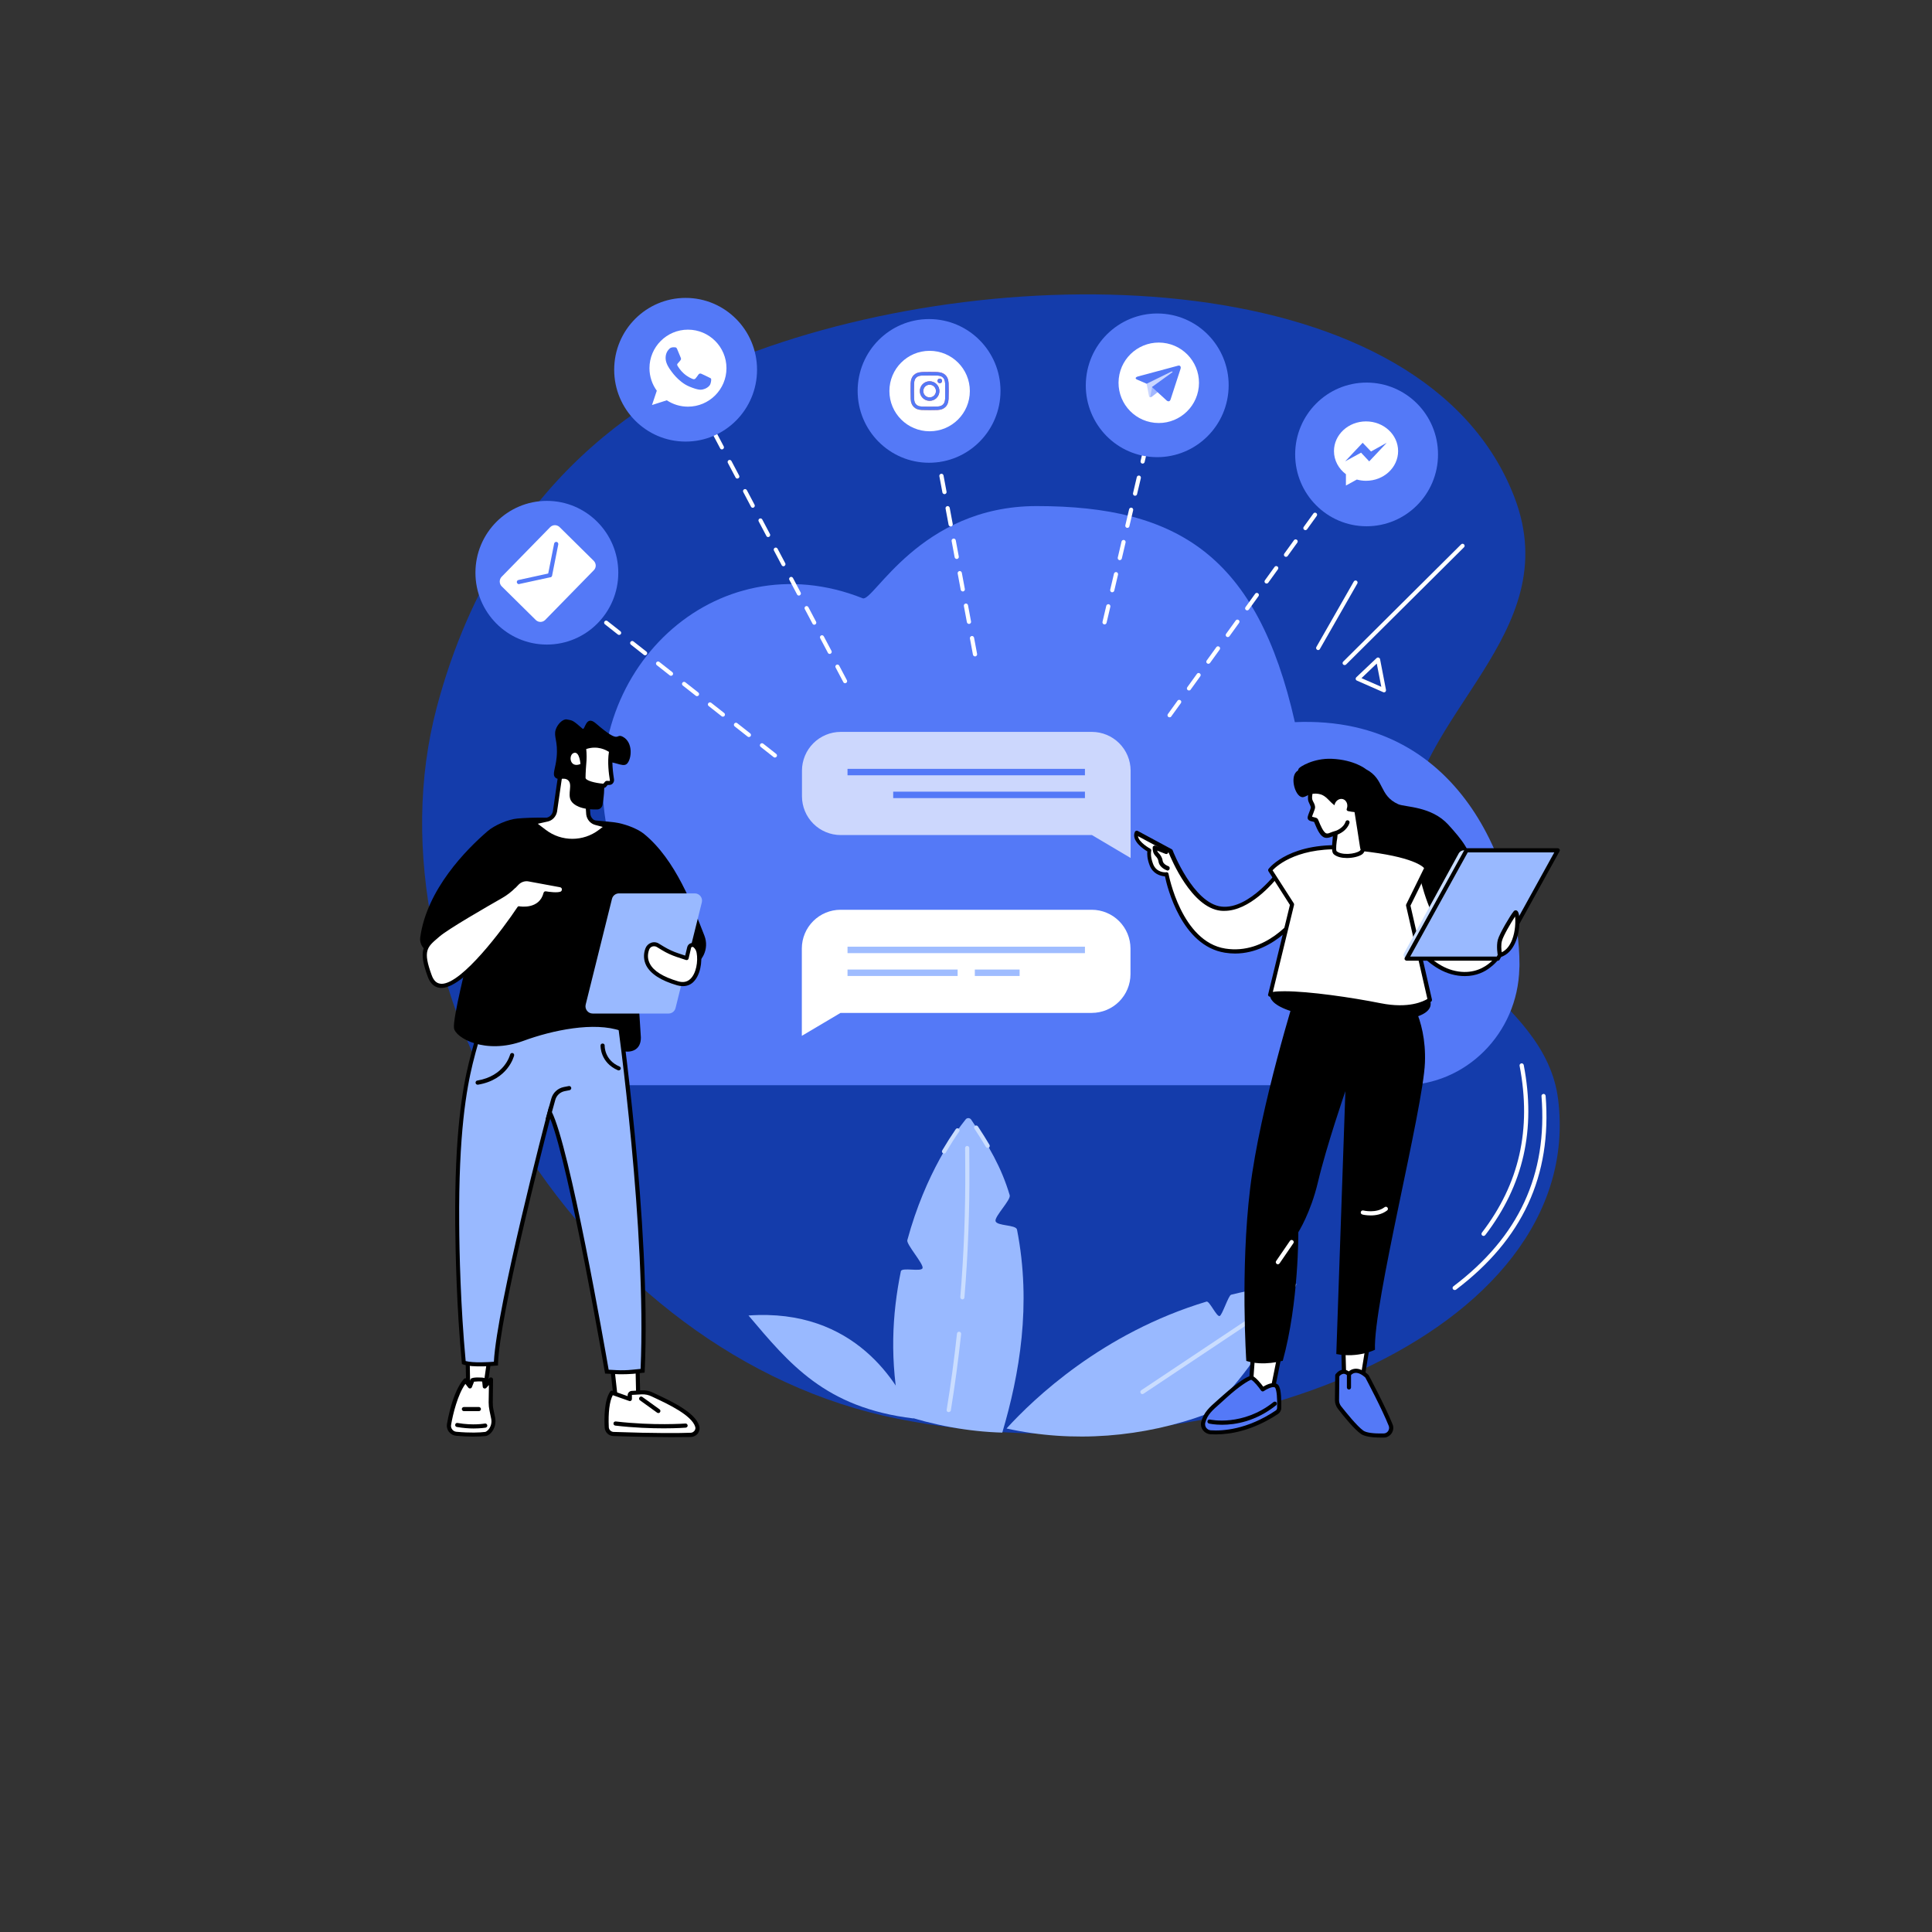 <svg width="676" height="676" viewBox="0 0 676 676" fill="none" xmlns="http://www.w3.org/2000/svg">
<rect x="0" y="0" width="676" height="676" fill="#333333" stroke="none"/>
<path d="M260.306 124.453C238.203 132.929 175.939 160.281 152.824 247.49C126.435 346.93 205.169 474.878 314.24 496.451C427.404 518.843 555.208 466.258 545.191 384.731C540.617 347.556 489.669 336.287 492.028 292.515C494.34 249.801 548.129 222.016 529.974 174.198C498.866 92.478 353.005 88.867 260.306 124.453Z" fill="#143CAB"/>
<path d="M531.659 337.382C531.659 307.911 513.553 250.029 453.07 252.677C439.924 194.506 412.186 177.074 362.731 177.074C321.799 177.074 305.571 210.831 301.863 209.338C249.952 188.727 201.797 235.438 212.343 289.66C185.376 292.502 164.284 316.29 164.284 345.231C164.284 345.376 164.284 345.472 164.284 345.617C164.429 364.542 179.26 379.71 197.367 379.71H490.92C512.83 379.71 531.081 361.652 531.611 338.827C531.659 338.345 531.659 337.864 531.659 337.382Z" fill="#5479F7"/>
<path d="M470.504 232.706C470.311 232.706 470.119 232.658 469.974 232.514C469.685 232.225 469.685 231.792 469.974 231.503L511.243 190.475C511.532 190.186 511.965 190.186 512.254 190.475C512.543 190.763 512.543 191.197 512.254 191.486L470.986 232.514C470.889 232.61 470.697 232.706 470.504 232.706Z" fill="white"/>
<path d="M461.209 227.457C461.065 227.457 460.968 227.408 460.872 227.36C460.535 227.168 460.39 226.734 460.583 226.397L473.681 203.475C473.874 203.138 474.307 202.994 474.644 203.186C474.981 203.379 475.126 203.812 474.933 204.149L461.835 227.071C461.739 227.312 461.45 227.457 461.209 227.457Z" fill="white"/>
<path d="M484.276 242.24C484.179 242.24 484.083 242.24 483.987 242.192L474.789 238.147C474.548 238.051 474.404 237.858 474.356 237.617C474.308 237.376 474.404 237.136 474.548 236.991L481.675 230.25C481.868 230.057 482.157 230.009 482.398 230.105C482.638 230.201 482.831 230.394 482.879 230.635L484.95 241.373C484.998 241.614 484.902 241.903 484.709 242.096C484.613 242.192 484.42 242.24 484.276 242.24ZM476.378 237.28L483.312 240.314L481.723 232.176L476.378 237.28Z" fill="white"/>
<path d="M171.89 470.593L169.627 486.532H163.848L163.559 470.882L171.89 470.593Z" fill="white"/>
<path d="M163.849 487.254C163.464 487.254 163.127 486.917 163.127 486.531L162.838 470.881C162.838 470.496 163.127 470.159 163.512 470.159L171.843 469.87C172.036 469.87 172.277 469.966 172.421 470.11C172.565 470.255 172.614 470.496 172.614 470.688L170.35 486.628C170.302 486.965 170.013 487.254 169.628 487.254H163.849ZM164.283 471.603L164.524 485.857H169.002L171.073 471.411L164.283 471.603Z" fill="black"/>
<path d="M169.821 501.749C167.558 501.99 164.139 502.086 159.612 501.701C157.975 501.557 156.867 500.064 157.108 498.475C157.83 494.141 159.757 486.532 162.887 483.017L164.428 485.184L165.343 482.921C165.487 482.68 169.339 482.535 169.436 482.969L169.677 485.184L171.843 482.728L171.747 490.77C171.747 491.637 171.795 492.552 171.988 493.418L172.566 496.211C172.903 497.897 172.47 499.63 171.314 500.883C170.832 501.364 170.303 501.701 169.821 501.749Z" fill="white"/>
<path d="M165.44 502.662C163.803 502.662 161.876 502.566 159.565 502.373C158.602 502.277 157.735 501.796 157.109 501.025C156.483 500.255 156.242 499.243 156.387 498.28C156.579 497.124 158.313 487.012 162.31 482.485C162.454 482.341 162.647 482.245 162.888 482.245C163.129 482.245 163.321 482.389 163.417 482.534L164.188 483.641L164.621 482.63C164.621 482.582 164.669 482.582 164.669 482.534C165.199 481.667 169.052 482.052 169.052 482.052C169.292 482.1 169.967 482.196 170.063 482.822V482.871L170.111 483.448L171.219 482.196C171.411 481.956 171.748 481.907 172.037 482.004C172.326 482.1 172.519 482.389 172.519 482.678L172.422 490.72C172.422 491.538 172.471 492.405 172.663 493.224L173.241 496.017C173.626 497.991 173.097 499.966 171.796 501.362C171.17 502.036 170.544 502.373 169.918 502.47C168.811 502.566 167.366 502.662 165.44 502.662ZM162.84 484.219C160.143 487.927 158.457 494.861 157.831 498.569C157.735 499.147 157.88 499.725 158.265 500.206C158.602 500.64 159.132 500.929 159.71 500.977C164.525 501.41 167.848 501.266 169.774 501.025C170.015 500.977 170.4 500.736 170.785 500.351C171.748 499.291 172.182 497.799 171.845 496.306L171.267 493.513C171.074 492.598 170.978 491.635 170.978 490.72L171.074 484.604L170.159 485.615C169.967 485.808 169.678 485.904 169.389 485.808C169.1 485.712 168.907 485.471 168.907 485.182L168.715 483.4C168.04 483.304 166.499 483.352 165.873 483.448L165.103 485.375C165.007 485.615 164.766 485.808 164.525 485.808C164.284 485.856 163.995 485.712 163.851 485.519L162.84 484.219Z" fill="black"/>
<path d="M165.682 499.822C164.092 499.822 162.07 499.678 159.855 499.293C159.47 499.244 159.181 498.859 159.277 498.474C159.325 498.089 159.71 497.8 160.096 497.896C165.682 498.859 169.582 498.089 169.63 498.089C170.016 497.992 170.401 498.281 170.497 498.667C170.593 499.052 170.304 499.437 169.919 499.533C169.823 499.533 168.234 499.822 165.682 499.822Z" fill="black"/>
<path d="M167.558 493.755H162.309C161.924 493.755 161.587 493.418 161.587 493.032C161.587 492.647 161.924 492.31 162.309 492.31H167.558C167.944 492.31 168.281 492.647 168.281 493.032C168.281 493.418 167.944 493.755 167.558 493.755Z" fill="black"/>
<path d="M213.548 472.035L215.57 490.574L223.371 492.212L222.938 470.446L213.548 472.035Z" fill="white"/>
<path d="M223.37 492.935C223.322 492.935 223.274 492.935 223.226 492.935L215.425 491.297C215.136 491.249 214.895 490.96 214.847 490.671L212.824 472.132C212.776 471.746 213.065 471.409 213.402 471.361L222.792 469.772C222.985 469.724 223.226 469.772 223.37 469.916C223.515 470.061 223.611 470.253 223.611 470.446L224.093 492.212C224.093 492.453 223.996 492.646 223.852 492.79C223.707 492.886 223.563 492.935 223.37 492.935ZM216.243 489.997L222.648 491.345L222.215 471.313L214.317 472.613L216.243 489.997Z" fill="black"/>
<path d="M212.292 499.436C212.099 496.161 212.099 490.19 214.074 487.301L220.334 489.516V488.216C220.334 487.782 220.623 487.445 221.008 487.397L224.475 487.205C225.775 487.108 227.076 487.397 228.279 487.975C231.795 489.709 242.437 494.091 243.93 499.051C244.363 500.495 243.207 501.988 241.715 502.036C238.199 502.133 229.772 502.229 214.652 501.747C213.351 501.699 212.34 500.688 212.292 499.436Z" fill="white"/>
<path d="M234.686 502.854C230.015 502.854 223.466 502.758 214.605 502.469C212.968 502.42 211.668 501.12 211.571 499.483C211.379 496.112 211.427 489.948 213.497 486.915C213.69 486.626 214.027 486.529 214.316 486.626L219.613 488.504V488.215C219.613 487.396 220.239 486.722 221.01 486.674L224.477 486.481C225.873 486.385 227.318 486.674 228.618 487.348C229.052 487.541 229.533 487.781 230.159 488.07C234.734 490.237 243.257 494.186 244.654 498.905C244.895 499.772 244.75 500.735 244.22 501.506C243.642 502.276 242.728 502.758 241.764 502.806C240.175 502.806 237.912 502.854 234.686 502.854ZM214.412 488.167C213.257 490.285 212.775 494.33 213.016 499.387C213.064 500.254 213.786 500.976 214.653 501.024C229.629 501.554 238.008 501.457 241.668 501.313C242.198 501.313 242.679 501.024 243.016 500.591C243.305 500.205 243.402 499.724 243.257 499.242C242.053 495.197 233.626 491.249 229.533 489.322C228.955 489.033 228.426 488.793 227.992 488.6C226.933 488.07 225.729 487.83 224.573 487.878L221.106 488.07C221.106 488.07 221.106 488.118 221.106 488.167V489.515C221.106 489.756 221.01 489.948 220.817 490.093C220.624 490.237 220.384 490.285 220.143 490.189L214.412 488.167Z" fill="black"/>
<path d="M232.278 499.774C227.847 499.774 221.828 499.581 215.279 498.81C214.894 498.762 214.605 498.425 214.653 497.992C214.701 497.607 215.038 497.318 215.472 497.366C228.762 498.907 239.694 498.088 239.838 498.088C240.223 498.04 240.56 498.377 240.609 498.762C240.657 499.148 240.32 499.485 239.934 499.533C239.886 499.533 236.949 499.774 232.278 499.774Z" fill="black"/>
<path d="M230.351 494.428C230.207 494.428 230.063 494.38 229.918 494.283L223.899 489.949C223.562 489.708 223.513 489.275 223.754 488.938C223.995 488.601 224.428 488.553 224.765 488.794L230.785 493.128C231.122 493.368 231.17 493.802 230.929 494.139C230.785 494.331 230.544 494.428 230.351 494.428Z" fill="black"/>
<path d="M215.955 351.649C215.955 351.649 227.127 428.408 224.767 479.596L221.3 479.934C219.422 480.126 217.544 480.174 215.666 480.078L212.343 479.934C212.343 479.934 199.004 402.115 192.359 389.209C192.359 389.209 174.252 458.408 173.53 477.141C173.53 477.141 165.488 477.959 162.262 476.803C160.528 458.697 160.047 439.965 159.95 428.215C159.709 394.555 162.936 379.29 164.669 372.018C166.307 365.373 168.04 359.931 169.292 356.271L173.53 344.233L215.955 351.649Z" fill="#99B9FF"/>
<path d="M217.543 480.849C216.917 480.849 216.243 480.849 215.617 480.801L211.716 480.608L211.62 480.03C211.476 479.308 199.292 408.279 192.503 391.329C189.517 402.789 174.83 460.431 174.252 477.141V477.767L173.626 477.815C173.289 477.863 165.391 478.634 162.069 477.43L161.635 477.285L161.587 476.852C159.757 457.494 159.372 438.087 159.276 428.215C159.035 396.192 161.876 380.734 164.043 371.874C165.343 366.529 166.884 361.232 168.666 356.079L173.096 343.414L216.676 351.023L216.773 351.553C216.869 352.323 227.945 428.938 225.585 479.645L225.537 480.271L221.444 480.704C220.095 480.801 218.795 480.849 217.543 480.849ZM212.968 479.26L215.713 479.404C217.543 479.5 219.421 479.452 221.251 479.26L224.14 478.971C226.259 430.575 216.339 359.065 215.376 352.275L174.059 345.052L170.014 356.561C168.232 361.665 166.691 366.914 165.391 372.211C163.272 380.975 160.431 396.337 160.672 428.215C160.72 437.991 161.154 457.108 162.935 476.226C165.632 476.948 171.025 476.611 172.807 476.467C173.867 457.012 190.865 391.81 191.636 389.017L192.117 387.187L192.984 388.873C199.389 401.297 211.62 471.603 212.968 479.26Z" fill="black"/>
<path d="M191.685 392.147C191.636 392.147 191.54 392.147 191.492 392.099C191.107 392.002 190.866 391.617 191.01 391.232L192.888 384.442C193.466 382.323 195.152 380.782 197.271 380.349L199.004 380.012C199.389 379.916 199.775 380.204 199.871 380.59C199.967 380.975 199.678 381.36 199.293 381.456L197.559 381.794C195.97 382.131 194.718 383.286 194.285 384.876L192.407 391.665C192.311 391.954 192.022 392.147 191.685 392.147Z" fill="black"/>
<path d="M167.126 379.532C166.789 379.532 166.452 379.291 166.404 378.906C166.355 378.521 166.596 378.136 166.981 378.088C176.516 376.498 178.394 369.275 178.49 368.986C178.587 368.601 178.972 368.36 179.357 368.457C179.743 368.553 179.983 368.938 179.887 369.323C179.791 369.66 177.72 377.799 167.222 379.532C167.174 379.532 167.174 379.532 167.126 379.532Z" fill="black"/>
<path d="M216.485 374.523C216.389 374.523 216.292 374.523 216.196 374.475C209.984 371.778 210.128 366.048 210.128 365.807C210.128 365.422 210.466 365.085 210.899 365.133C211.284 365.133 211.621 365.47 211.573 365.903C211.573 366.096 211.477 370.912 216.774 373.175C217.159 373.319 217.304 373.753 217.159 374.138C217.015 374.331 216.774 374.523 216.485 374.523Z" fill="black"/>
<path d="M215.088 287.747C207.672 286.928 191.877 285.435 181.042 286.399C177.768 286.687 173.049 288.71 170.545 290.877C163.177 297.233 149.356 311.198 147.045 327.956C146.708 330.412 148.297 332.676 150.705 333.253L163.514 336.095C163.514 336.095 158.41 356.223 158.843 359.691C159.276 363.158 169.822 369.081 183.065 364.217C193.37 360.413 207.961 357.427 217.255 360.702C217.351 360.75 218.218 367.877 218.314 367.877C221.3 368.31 224.286 367.155 224.238 362.965L222.841 341.247L239.792 338.984L241.284 338.502C245.859 336.961 248.219 331.905 246.485 327.427C242.488 317.266 236.469 300.845 225.345 291.792C222.889 289.769 218.122 288.132 215.088 287.747Z" fill="black"/>
<path d="M207.383 354.635H233.916C235.072 354.635 236.083 353.864 236.372 352.708L245.57 315.725C245.955 314.136 244.751 312.595 243.114 312.595H216.581C215.425 312.595 214.414 313.366 214.125 314.521L204.927 351.504C204.542 353.094 205.746 354.635 207.383 354.635Z" fill="#99B9FF"/>
<path d="M241.189 331.52L240.274 335.276L237.048 334.217C235.266 333.639 233.581 332.82 231.992 331.857L230.162 330.749C228.765 329.931 226.984 330.557 226.454 332.098C225.298 335.324 225.539 340.718 237.096 344.088C243.453 345.966 245.283 337.78 244.464 333.254C244.271 332.098 243.693 331.375 243.116 330.894C242.441 330.316 241.382 330.653 241.189 331.52Z" fill="white"/>
<path d="M238.924 345.052C238.298 345.052 237.624 344.955 236.949 344.763C231.267 343.125 227.656 340.766 226.115 337.828C225.2 335.998 225.055 333.928 225.826 331.857C226.163 330.942 226.885 330.22 227.8 329.883C228.715 329.546 229.726 329.642 230.545 330.172L232.375 331.279C233.916 332.194 235.553 332.965 237.287 333.542L239.742 334.361L240.465 331.375C240.609 330.749 241.091 330.22 241.717 330.027C242.343 329.835 243.017 329.931 243.547 330.364C244.413 331.038 244.943 332.001 245.184 333.157C245.81 336.528 245.039 341.392 242.439 343.751C241.476 344.618 240.272 345.052 238.924 345.052ZM228.859 331.087C228.667 331.087 228.474 331.135 228.233 331.183C227.704 331.375 227.318 331.761 227.126 332.29C226.5 334.024 226.596 335.661 227.367 337.154C228.667 339.754 232.038 341.825 237.287 343.366C238.972 343.848 240.368 343.607 241.476 342.596C243.595 340.718 244.317 336.335 243.739 333.35C243.595 332.531 243.21 331.905 242.632 331.424C242.439 331.279 242.246 331.327 242.15 331.327C242.054 331.375 241.861 331.424 241.813 331.664L240.946 335.372C240.898 335.565 240.754 335.758 240.609 335.854C240.417 335.95 240.224 335.95 240.031 335.902L236.805 334.843C234.975 334.217 233.241 333.446 231.604 332.435L229.774 331.327C229.534 331.183 229.196 331.087 228.859 331.087Z" fill="black"/>
<path d="M179.84 310.139C178.491 311.487 176.999 312.643 175.361 313.606C169.775 316.784 156.485 324.441 153.162 327.282C148.924 330.893 146.95 332.242 150.321 341.488C155.859 356.608 181.573 317.843 181.573 317.843C181.573 317.843 189.134 319.192 190.819 312.595C190.819 312.595 194.768 313.317 196.405 312.643C197.657 312.113 197.609 309.946 195.924 309.705L185.089 307.635C183.596 307.346 182.055 307.875 180.995 308.935L179.84 310.139Z" fill="white"/>
<path d="M154.413 345.678C154.221 345.678 154.028 345.678 153.835 345.63C151.909 345.389 150.513 344.089 149.646 341.681C146.323 332.58 147.96 330.701 152.342 326.994L152.728 326.656C156.099 323.815 169.438 316.062 175.023 312.884C176.613 311.969 178.057 310.862 179.357 309.561L180.513 308.358C181.765 307.105 183.499 306.528 185.232 306.817L196.115 308.839C197.127 308.984 197.897 309.754 198.042 310.765C198.186 311.777 197.656 312.74 196.741 313.173C195.297 313.799 192.648 313.51 191.396 313.317C189.566 318.855 183.691 318.711 181.958 318.518C179.646 321.985 163.37 345.678 154.413 345.678ZM179.839 310.139L180.369 310.621C178.972 312.017 177.431 313.221 175.746 314.184C170.208 317.363 156.917 324.971 153.691 327.764L153.306 328.101C149.405 331.424 147.912 332.676 151.042 341.199C151.716 343.077 152.728 344.04 154.076 344.185C154.221 344.185 154.365 344.233 154.509 344.233C161.636 344.233 176.035 324.971 181.043 317.411C181.187 317.17 181.476 317.025 181.765 317.122C182.054 317.17 188.7 318.277 190.192 312.403C190.289 312.017 190.626 311.825 191.011 311.873C192.07 312.065 195.008 312.451 196.164 311.969C196.501 311.825 196.645 311.391 196.597 311.102C196.549 310.862 196.452 310.524 195.875 310.428L184.943 308.406C183.691 308.165 182.391 308.598 181.476 309.513L180.321 310.717L179.839 310.139Z" fill="black"/>
<path d="M205.069 273.541L205.888 284.858C206.081 286.35 207.14 287.554 208.585 287.939L212.582 288.999L209.981 290.973C204.251 295.355 196.353 295.355 190.623 290.973L186.53 287.891L191.49 286.784C192.886 286.447 193.994 285.339 194.283 283.894L196.45 268.918L205.069 273.541Z" fill="white"/>
<path d="M200.256 294.923C196.692 294.923 193.129 293.815 190.143 291.552L186.05 288.47C185.809 288.277 185.713 288.037 185.761 287.748C185.809 287.459 186.05 287.266 186.291 287.218L191.251 286.11C192.406 285.87 193.273 284.955 193.466 283.799L195.633 268.823C195.681 268.582 195.825 268.389 196.018 268.293C196.211 268.197 196.5 268.197 196.692 268.293L205.36 272.964C205.601 273.06 205.697 273.301 205.745 273.542L206.564 284.858C206.709 286.014 207.527 286.977 208.683 287.266L212.68 288.325C212.969 288.374 213.161 288.614 213.209 288.903C213.258 289.192 213.161 289.433 212.92 289.626L210.32 291.6C207.383 293.767 203.819 294.923 200.256 294.923ZM188.169 288.229L191.01 290.396C196.451 294.537 204.06 294.537 209.502 290.396L210.898 289.337L208.346 288.663C206.612 288.229 205.36 286.784 205.119 285.003L204.349 274.023L196.933 270.027L194.911 283.991C194.573 285.725 193.273 287.122 191.588 287.459L188.169 288.229Z" fill="black"/>
<path d="M217.93 257.795C215.185 256.35 217.4 260.829 208.443 253.076C204.88 249.994 204.735 255.773 203.821 254.954C200.402 252.016 200.498 252.113 198.331 251.728C196.886 251.487 195.008 253.461 194.43 255.339C193.66 257.795 195.297 259.288 194.767 264.97C194.382 268.967 193.13 270.941 194.286 272.049C195.442 273.205 197.32 271.808 198.716 272.964C200.498 274.457 198.475 277.779 199.776 280.139C200.594 281.632 203.291 283.365 208.973 283.221C209.888 283.221 210.659 282.499 210.803 281.632C210.996 280.476 211.236 278.983 211.333 277.539C211.862 270.749 210.37 268.485 211.814 267.282C214.029 265.5 217.786 268.823 219.375 267.233C221.012 265.644 221.638 259.769 217.93 257.795Z" fill="black"/>
<path d="M204.398 261.599L204.494 263.477C204.542 264.344 204.542 265.211 204.494 266.126C204.35 267.763 204.157 270.604 204.157 272.193C204.157 274.553 211.38 274.986 211.38 274.986L212.295 273.975L213.162 274.023C213.307 274.023 213.499 274.023 213.644 273.927C214.029 273.734 214.173 273.349 214.125 272.964C213.788 270.893 213.162 266.318 213.836 262.803C213.836 262.755 209.84 259.48 204.398 261.599Z" fill="white"/>
<path d="M211.381 275.661C209.503 275.565 203.435 274.939 203.435 272.146C203.435 270.508 203.628 267.619 203.772 266.03C203.82 265.211 203.82 264.345 203.772 263.478L203.676 261.6C203.676 261.263 203.82 260.974 204.157 260.877C209.936 258.614 214.174 261.985 214.318 262.129C214.511 262.274 214.607 262.563 214.559 262.804C213.885 266.271 214.559 270.894 214.848 272.724C214.944 273.398 214.607 274.12 213.981 274.457C213.74 274.602 213.451 274.65 213.162 274.65H212.633L211.958 275.42C211.814 275.565 211.573 275.661 211.381 275.661ZM205.12 262.081L205.217 263.381C205.265 264.296 205.265 265.211 205.217 266.126C205.072 267.667 204.88 270.557 204.88 272.146C204.88 273.109 208.106 273.976 211.092 274.216L211.766 273.446C211.91 273.301 212.103 273.205 212.344 273.205L213.211 273.253C213.259 273.253 213.307 273.253 213.307 273.253C213.403 273.205 213.403 273.109 213.403 273.061C213.018 270.797 212.488 266.608 213.066 263.093C212.055 262.418 209.069 260.781 205.12 262.081Z" fill="black"/>
<path d="M203.098 267.33C203.098 267.33 202.809 262.852 200.835 263.43C198.812 264.008 199.246 268.92 203.098 267.33Z" fill="white"/>
<path d="M409.227 250.988C409.083 250.988 408.938 250.94 408.794 250.844C408.457 250.603 408.409 250.17 408.65 249.833L412.02 245.162C412.261 244.824 412.695 244.776 413.032 245.017C413.369 245.258 413.417 245.691 413.176 246.028L409.805 250.699C409.709 250.892 409.468 250.988 409.227 250.988ZM416.017 241.598C415.873 241.598 415.728 241.55 415.584 241.454C415.247 241.213 415.199 240.779 415.439 240.442L418.81 235.771C419.051 235.434 419.484 235.386 419.821 235.627C420.159 235.868 420.207 236.301 419.966 236.638L416.595 241.309C416.499 241.502 416.258 241.598 416.017 241.598ZM422.807 232.256C422.663 232.256 422.518 232.208 422.374 232.112C422.037 231.871 421.988 231.437 422.229 231.1L425.6 226.429C425.841 226.092 426.274 226.044 426.611 226.285C426.948 226.526 426.997 226.959 426.756 227.296L423.385 231.967C423.24 232.16 423.048 232.256 422.807 232.256ZM429.597 222.914C429.452 222.914 429.308 222.866 429.164 222.769C428.826 222.529 428.778 222.095 429.019 221.758L432.39 217.087C432.631 216.75 433.064 216.702 433.401 216.943C433.738 217.183 433.786 217.617 433.546 217.954L430.175 222.625C430.03 222.818 429.838 222.914 429.597 222.914ZM436.387 213.572C436.242 213.572 436.098 213.524 435.953 213.427C435.616 213.187 435.568 212.753 435.809 212.416L439.18 207.745C439.421 207.408 439.854 207.36 440.191 207.601C440.528 207.841 440.576 208.275 440.336 208.612L436.965 213.283C436.82 213.476 436.628 213.572 436.387 213.572ZM443.177 204.182C443.032 204.182 442.888 204.133 442.743 204.037C442.406 203.796 442.358 203.363 442.599 203.026L445.97 198.355C446.21 198.018 446.644 197.97 446.981 198.21C447.318 198.451 447.366 198.885 447.125 199.222L443.755 203.893C443.61 204.085 443.417 204.182 443.177 204.182ZM449.967 194.84C449.822 194.84 449.678 194.791 449.533 194.695C449.196 194.454 449.148 194.021 449.389 193.684L452.76 189.013C453 188.676 453.434 188.628 453.771 188.868C454.108 189.109 454.156 189.543 453.915 189.88L450.544 194.551C450.4 194.743 450.207 194.84 449.967 194.84ZM456.756 185.497C456.612 185.497 456.467 185.449 456.323 185.353C455.986 185.112 455.938 184.679 456.179 184.342L459.549 179.671C459.79 179.334 460.224 179.285 460.561 179.526C460.898 179.767 460.946 180.2 460.705 180.538L457.334 185.209C457.19 185.401 456.997 185.497 456.756 185.497ZM463.546 176.155C463.402 176.155 463.257 176.107 463.113 176.011C462.776 175.77 462.728 175.337 462.968 175L466.339 170.329C466.58 169.992 467.013 169.943 467.35 170.184C467.688 170.425 467.736 170.858 467.495 171.195L464.124 175.866C463.98 176.059 463.787 176.155 463.546 176.155Z" fill="white"/>
<path d="M386.396 218.471C386.348 218.466 386.348 218.466 386.3 218.461C385.922 218.372 385.676 217.959 385.764 217.581L387.086 211.958C387.175 211.58 387.588 211.334 387.966 211.422C388.344 211.511 388.591 211.924 388.503 212.302L387.18 217.925C387.097 218.255 386.779 218.512 386.396 218.471ZM389.088 207.231C389.04 207.226 389.04 207.226 388.993 207.221C388.615 207.133 388.368 206.719 388.456 206.341L389.778 200.719C389.867 200.341 390.28 200.094 390.659 200.182C391.037 200.271 391.283 200.684 391.195 201.062L389.873 206.685C389.789 207.015 389.424 207.267 389.088 207.231ZM391.733 195.986C391.685 195.981 391.685 195.981 391.637 195.976C391.259 195.888 391.012 195.474 391.101 195.096L392.423 189.474C392.511 189.096 392.925 188.849 393.303 188.938C393.681 189.026 393.928 189.44 393.839 189.818L392.517 195.44C392.433 195.77 392.068 196.022 391.733 195.986ZM394.382 184.694C394.334 184.689 394.334 184.689 394.286 184.684C393.908 184.595 393.661 184.182 393.75 183.803L395.072 178.181C395.161 177.803 395.574 177.556 395.952 177.645C396.33 177.733 396.577 178.147 396.488 178.525L395.166 184.147C395.078 184.525 394.765 184.734 394.382 184.694ZM397.074 173.454C397.026 173.449 397.026 173.449 396.978 173.444C396.6 173.355 396.354 172.942 396.442 172.564L397.764 166.941C397.853 166.563 398.266 166.317 398.644 166.405C399.022 166.493 399.269 166.907 399.181 167.285L397.858 172.907C397.77 173.285 397.409 173.489 397.074 173.454ZM399.718 162.209C399.671 162.204 399.67 162.204 399.623 162.199C399.245 162.11 398.998 161.697 399.086 161.319L400.408 155.696C400.497 155.318 400.911 155.072 401.289 155.16C401.667 155.249 401.913 155.662 401.825 156.04L400.503 161.663C400.414 162.041 400.054 162.245 399.718 162.209Z" fill="white"/>
<path d="M341.157 229.672C340.82 229.672 340.531 229.431 340.435 229.094L339.376 223.412C339.279 223.027 339.568 222.642 339.954 222.545C340.339 222.449 340.724 222.738 340.82 223.123L341.88 228.805C341.976 229.191 341.687 229.576 341.302 229.672C341.254 229.672 341.206 229.672 341.157 229.672ZM339.039 218.308C338.702 218.308 338.413 218.067 338.316 217.73L337.257 212.047C337.161 211.662 337.45 211.277 337.835 211.181C338.22 211.084 338.605 211.373 338.702 211.759L339.761 217.441C339.857 217.826 339.568 218.211 339.183 218.308C339.135 218.308 339.087 218.308 339.039 218.308ZM336.872 206.943C336.535 206.943 336.246 206.702 336.149 206.365L335.09 200.683C334.994 200.298 335.283 199.912 335.668 199.816C336.053 199.72 336.438 200.009 336.535 200.394L337.594 206.076C337.69 206.461 337.401 206.847 337.016 206.943C336.968 206.943 336.92 206.943 336.872 206.943ZM334.753 195.578C334.416 195.578 334.127 195.338 334.031 195.001L332.971 189.318C332.875 188.933 333.164 188.548 333.549 188.451C333.934 188.355 334.319 188.644 334.416 189.029L335.475 194.712C335.572 195.097 335.283 195.482 334.897 195.578C334.849 195.578 334.801 195.578 334.753 195.578ZM332.634 184.214C332.297 184.214 332.008 183.973 331.912 183.636L330.852 177.954C330.756 177.568 331.045 177.183 331.43 177.087C331.815 176.991 332.201 177.28 332.297 177.665L333.356 183.347C333.453 183.732 333.164 184.118 332.779 184.214C332.682 184.214 332.634 184.214 332.634 184.214ZM330.467 172.897C330.13 172.897 329.841 172.657 329.745 172.32L328.685 166.637C328.589 166.252 328.878 165.867 329.263 165.77C329.648 165.674 330.034 165.963 330.13 166.348L331.189 172.031C331.286 172.416 330.997 172.801 330.612 172.897C330.563 172.849 330.515 172.897 330.467 172.897ZM328.348 161.533C328.011 161.533 327.722 161.292 327.626 160.955L326.567 155.273C326.47 154.887 326.759 154.502 327.144 154.406C327.53 154.31 327.915 154.598 328.011 154.984L329.071 160.666C329.167 161.051 328.878 161.437 328.493 161.533C328.396 161.533 328.396 161.533 328.348 161.533Z" fill="white"/>
<path d="M295.701 239.063C295.461 239.063 295.172 238.918 295.075 238.677L292.379 233.573C292.186 233.236 292.331 232.802 292.668 232.61C293.005 232.417 293.438 232.562 293.631 232.899L296.327 238.003C296.52 238.34 296.376 238.774 296.038 238.966C295.894 239.014 295.798 239.063 295.701 239.063ZM290.308 228.806C290.067 228.806 289.778 228.661 289.682 228.42L286.985 223.316C286.793 222.979 286.937 222.545 287.274 222.353C287.611 222.16 288.045 222.305 288.237 222.642L290.934 227.746C291.127 228.083 290.982 228.517 290.645 228.709C290.501 228.806 290.404 228.806 290.308 228.806ZM284.915 218.597C284.674 218.597 284.385 218.452 284.289 218.211L281.592 213.107C281.399 212.77 281.544 212.336 281.881 212.144C282.218 211.951 282.651 212.096 282.844 212.433L285.541 217.537C285.733 217.874 285.589 218.308 285.252 218.5C285.155 218.548 285.011 218.597 284.915 218.597ZM279.521 208.388C279.28 208.388 278.992 208.243 278.895 208.003L276.199 202.898C276.006 202.561 276.15 202.128 276.487 201.935C276.825 201.742 277.258 201.887 277.451 202.224L280.147 207.328C280.34 207.665 280.195 208.099 279.858 208.291C279.762 208.34 279.666 208.388 279.521 208.388ZM274.128 198.131C273.887 198.131 273.598 197.986 273.502 197.745L270.805 192.641C270.613 192.304 270.757 191.871 271.094 191.678C271.431 191.485 271.865 191.63 272.057 191.967L274.754 197.071C274.947 197.408 274.802 197.842 274.465 198.034C274.369 198.131 274.272 198.131 274.128 198.131ZM268.783 187.922C268.542 187.922 268.253 187.777 268.157 187.537L265.46 182.432C265.267 182.095 265.412 181.662 265.749 181.469C266.086 181.276 266.519 181.421 266.712 181.758L269.409 186.862C269.601 187.2 269.457 187.633 269.12 187.826C268.975 187.874 268.879 187.922 268.783 187.922ZM263.389 177.665C263.149 177.665 262.86 177.52 262.763 177.28L260.067 172.175C259.874 171.838 260.018 171.405 260.356 171.212C260.693 171.019 261.126 171.164 261.319 171.501L264.015 176.605C264.208 176.943 264.063 177.376 263.726 177.569C263.63 177.665 263.486 177.665 263.389 177.665ZM257.996 167.456C257.755 167.456 257.466 167.312 257.37 167.071L254.673 161.966C254.481 161.629 254.625 161.196 254.962 161.003C255.299 160.811 255.733 160.955 255.925 161.292L258.622 166.397C258.815 166.734 258.67 167.167 258.333 167.36C258.237 167.408 258.092 167.456 257.996 167.456ZM252.603 157.247C252.362 157.247 252.073 157.103 251.977 156.862L249.28 151.757C249.087 151.42 249.232 150.987 249.569 150.794C249.906 150.602 250.339 150.746 250.532 151.083L253.229 156.188C253.421 156.525 253.277 156.958 252.94 157.151C252.843 157.199 252.747 157.247 252.603 157.247ZM247.257 146.99C247.017 146.99 246.728 146.846 246.631 146.605L244.513 142.608C244.32 142.271 244.464 141.837 244.801 141.645C245.139 141.452 245.572 141.597 245.765 141.934L247.883 145.931C248.076 146.268 247.932 146.701 247.594 146.894C247.45 146.99 247.354 146.99 247.257 146.99Z" fill="white"/>
<path d="M271.141 265.066C270.997 265.066 270.804 265.018 270.708 264.922L266.181 261.358C265.844 261.117 265.796 260.636 266.037 260.347C266.278 260.01 266.759 259.962 267.048 260.202L271.575 263.766C271.912 264.007 271.96 264.488 271.719 264.777C271.527 264.97 271.334 265.066 271.141 265.066ZM262.04 257.891C261.896 257.891 261.703 257.843 261.607 257.747L257.08 254.183C256.743 253.942 256.695 253.461 256.936 253.172C257.176 252.835 257.658 252.787 257.947 253.027L262.474 256.591C262.811 256.832 262.859 257.313 262.618 257.602C262.474 257.795 262.233 257.891 262.04 257.891ZM252.939 250.764C252.794 250.764 252.602 250.716 252.505 250.62L247.979 247.056C247.642 246.815 247.594 246.334 247.834 246.045C248.075 245.708 248.557 245.66 248.846 245.9L253.372 249.464C253.709 249.705 253.757 250.186 253.517 250.475C253.372 250.668 253.18 250.764 252.939 250.764ZM243.886 243.589C243.741 243.589 243.549 243.541 243.452 243.444L238.926 239.881C238.589 239.64 238.54 239.159 238.781 238.87C239.022 238.533 239.504 238.485 239.792 238.725L244.319 242.289C244.656 242.53 244.704 243.011 244.464 243.3C244.319 243.493 244.078 243.589 243.886 243.589ZM234.784 236.462C234.64 236.462 234.447 236.414 234.351 236.318L229.824 232.754C229.487 232.513 229.439 232.032 229.68 231.743C229.921 231.406 230.402 231.358 230.691 231.598L235.218 235.162C235.555 235.403 235.603 235.884 235.362 236.173C235.218 236.366 235.025 236.462 234.784 236.462ZM225.731 229.287C225.587 229.287 225.394 229.239 225.298 229.142L220.771 225.579C220.434 225.338 220.386 224.857 220.627 224.568C220.868 224.231 221.349 224.182 221.638 224.423L226.165 227.987C226.502 228.227 226.55 228.709 226.309 228.998C226.116 229.191 225.924 229.287 225.731 229.287ZM216.63 222.16C216.485 222.16 216.293 222.112 216.197 222.015L211.67 218.452C211.333 218.211 211.285 217.73 211.525 217.441C211.766 217.104 212.248 217.056 212.537 217.296L217.063 220.86C217.4 221.101 217.449 221.582 217.208 221.871C217.063 222.064 216.823 222.16 216.63 222.16ZM207.529 215.033C207.384 215.033 207.192 214.985 207.095 214.889L202.761 211.47C202.424 211.229 202.376 210.747 202.617 210.458C202.858 210.121 203.339 210.073 203.628 210.314L207.962 213.733C208.299 213.974 208.347 214.455 208.106 214.744C207.962 214.937 207.769 215.033 207.529 215.033Z" fill="white"/>
<path d="M191.346 225.53C205.149 225.53 216.338 214.276 216.338 200.393C216.338 186.51 205.149 175.256 191.346 175.256C177.543 175.256 166.354 186.51 166.354 200.393C166.354 214.276 177.543 225.53 191.346 225.53Z" fill="#5479F7"/>
<path d="M207.765 199.526L190.767 216.91C189.852 217.825 188.407 217.825 187.492 216.958L175.55 205.16C174.635 204.245 174.635 202.752 175.502 201.837L192.5 184.453C193.415 183.538 194.86 183.538 195.775 184.405L207.717 196.203C208.68 197.166 208.68 198.611 207.765 199.526Z" fill="white"/>
<path d="M181.569 204.39C181.232 204.39 180.943 204.149 180.847 203.812C180.75 203.427 180.991 203.042 181.376 202.946L192.211 200.586C192.596 200.49 192.982 200.73 193.078 201.116C193.174 201.501 192.934 201.886 192.548 201.982L181.713 204.342C181.713 204.39 181.617 204.39 181.569 204.39Z" fill="#5479F7"/>
<path d="M192.451 201.983C192.403 201.983 192.355 201.983 192.307 201.983C191.922 201.886 191.681 201.549 191.729 201.116L193.896 190.185C193.992 189.799 194.329 189.559 194.763 189.607C195.148 189.703 195.389 190.04 195.341 190.473L193.174 201.405C193.126 201.742 192.788 201.983 192.451 201.983Z" fill="#5479F7"/>
<path d="M402.261 159.821C415.988 161.276 428.301 151.263 429.763 137.458C431.226 123.652 421.285 111.282 407.559 109.827C393.833 108.373 381.52 118.385 380.057 132.191C378.594 145.996 388.535 158.367 402.261 159.821Z" fill="#5479F7"/>
<path d="M508.978 451.377C508.737 451.377 508.544 451.28 508.4 451.088C508.159 450.751 508.207 450.317 508.544 450.077C531.466 432.741 541.53 410.975 539.363 383.526C539.315 383.141 539.652 382.804 540.038 382.756C540.423 382.708 540.76 383.045 540.808 383.43C543.023 411.408 532.766 433.608 509.411 451.28C509.267 451.329 509.122 451.377 508.978 451.377Z" fill="white"/>
<path d="M519.09 432.453C518.946 432.453 518.801 432.405 518.657 432.308C518.32 432.067 518.272 431.634 518.512 431.297C531.611 414.202 535.945 395.133 531.707 372.933C531.611 372.548 531.9 372.163 532.285 372.066C532.67 371.97 533.055 372.259 533.152 372.644C537.486 395.229 533.055 414.683 519.716 432.116C519.524 432.356 519.331 432.453 519.09 432.453Z" fill="white"/>
<path d="M355.847 430.238C355.51 428.456 348.768 429.034 348.335 427.253C347.95 425.615 353.776 419.837 353.295 418.199C350.405 408.472 345.975 400.912 339.811 391.762C339.378 391.088 338.367 391.04 337.885 391.666C334.514 395.856 323.824 410.446 317.467 433.946C317.082 435.391 323.15 442.181 322.813 443.673C322.476 445.166 315.493 443.288 315.204 444.829C312.122 459.95 311.255 476.082 315.012 494.814C326.617 498.667 338.752 500.93 350.694 501.267C356.714 480.945 361 456.483 355.847 430.238Z" fill="#99B9FF"/>
<path d="M330.324 403.609C330.18 403.609 330.084 403.561 329.939 403.513C329.602 403.32 329.458 402.887 329.698 402.502C331.239 399.901 332.828 397.397 334.418 395.086C334.658 394.749 335.092 394.701 335.429 394.893C335.766 395.134 335.814 395.567 335.621 395.904C334.032 398.168 332.491 400.624 330.95 403.224C330.806 403.513 330.565 403.609 330.324 403.609Z" fill="#CADDFF"/>
<path d="M345.59 401.635C345.349 401.635 345.109 401.49 344.964 401.298C343.808 399.371 342.508 397.253 340.967 394.941C340.726 394.604 340.823 394.171 341.16 393.93C341.497 393.689 341.93 393.785 342.171 394.122C343.712 396.482 345.06 398.601 346.216 400.575C346.409 400.912 346.312 401.346 345.975 401.587C345.831 401.635 345.735 401.635 345.59 401.635Z" fill="#CADDFF"/>
<path d="M331.913 494.091C331.865 494.091 331.817 494.091 331.817 494.091C331.432 494.043 331.143 493.658 331.239 493.273C332.684 484.46 333.887 475.455 334.851 466.595C334.899 466.21 335.236 465.921 335.669 465.969C336.054 466.017 336.343 466.354 336.295 466.788C335.332 475.696 334.128 484.701 332.684 493.562C332.587 493.851 332.25 494.091 331.913 494.091Z" fill="#CADDFF"/>
<path d="M336.728 454.652H336.68C336.295 454.604 336.006 454.267 336.006 453.882C337.258 438.857 337.835 423.64 337.739 408.568L337.691 401.682C337.691 401.296 338.028 400.959 338.413 400.959C338.799 400.959 339.136 401.296 339.136 401.682L339.184 408.568C339.28 423.688 338.702 438.954 337.45 454.026C337.402 454.363 337.113 454.652 336.728 454.652Z" fill="#CADDFF"/>
<path d="M261.896 460.287C276.15 477.093 288.622 492.551 319.585 496.307C314.577 484.268 299.168 457.638 261.896 460.287Z" fill="#99B9FF"/>
<path d="M422.588 494.622C444.306 473.674 453.648 449.26 453.648 449.26C445.462 449.886 438.143 451.186 430.775 453.016C429.812 453.256 427.645 460.239 426.73 460.48C425.67 460.769 423.166 455.086 422.155 455.423C385.702 466.403 361.672 489.421 352.186 499.822C375.204 504.927 400.004 503.049 422.588 494.622Z" fill="#99B9FF"/>
<path d="M399.716 487.782C399.475 487.782 399.234 487.686 399.138 487.445C398.897 487.108 398.993 486.675 399.331 486.434L446.86 454.748C447.197 454.507 447.63 454.604 447.871 454.941C448.112 455.278 448.015 455.711 447.678 455.952L400.149 487.638C399.957 487.734 399.86 487.782 399.716 487.782Z" fill="#CADDFF"/>
<path d="M239.894 154.508C253.697 154.508 264.886 143.254 264.886 129.372C264.886 115.489 253.697 104.235 239.894 104.235C226.091 104.235 214.901 115.489 214.901 129.372C214.901 143.254 226.091 154.508 239.894 154.508Z" fill="#5479F7"/>
<g clip-path="url(#clip0)">
<path d="M240.72 115.346H240.713C233.286 115.346 227.246 121.387 227.246 128.816C227.246 131.763 228.196 134.494 229.811 136.712L228.132 141.716L233.31 140.061C235.44 141.472 237.981 142.287 240.72 142.287C248.148 142.287 254.187 136.244 254.187 128.816C254.187 121.389 248.148 115.346 240.72 115.346Z" fill="white"/>
<path d="M248.558 134.368C248.233 135.285 246.943 136.047 245.915 136.269C245.211 136.419 244.291 136.538 241.197 135.255C237.238 133.615 234.689 129.593 234.49 129.332C234.3 129.071 232.89 127.201 232.89 125.268C232.89 123.335 233.872 122.394 234.268 121.99C234.593 121.658 235.13 121.507 235.645 121.507C235.812 121.507 235.962 121.515 236.096 121.522C236.492 121.539 236.691 121.562 236.952 122.187C237.277 122.97 238.068 124.903 238.162 125.102C238.258 125.3 238.354 125.57 238.22 125.831C238.093 126.1 237.982 126.22 237.784 126.449C237.585 126.678 237.396 126.853 237.198 127.099C237.016 127.313 236.81 127.542 237.039 127.937C237.268 128.325 238.06 129.616 239.225 130.653C240.729 131.992 241.948 132.42 242.384 132.601C242.709 132.736 243.096 132.704 243.333 132.452C243.635 132.127 244.007 131.588 244.386 131.057C244.655 130.677 244.995 130.63 245.352 130.764C245.716 130.891 247.641 131.842 248.036 132.039C248.432 132.238 248.693 132.332 248.789 132.499C248.883 132.665 248.883 133.448 248.558 134.368Z" fill="#5479F7"/>
</g>
<path d="M478.165 184.138C491.968 184.138 503.158 172.884 503.158 159.001C503.158 145.118 491.968 133.864 478.165 133.864C464.362 133.864 453.173 145.118 453.173 159.001C453.173 172.884 464.362 184.138 478.165 184.138Z" fill="#5479F7"/>
<g clip-path="url(#clip1)">
<path d="M466.753 157.834C466.753 161.103 468.384 164.02 470.934 165.924V169.886L474.754 167.79C475.774 168.071 476.854 168.225 477.973 168.225C484.17 168.225 489.194 163.574 489.194 157.835C489.195 152.097 484.17 147.445 477.974 147.445C471.777 147.445 466.753 152.096 466.753 157.834V157.834ZM476.79 154.924L479.717 157.972L485.222 154.924L479.087 161.434L476.231 158.388L470.655 161.435L476.79 154.924Z" fill="white"/>
</g>
<g clip-path="url(#clip2)">
<path d="M419.444 135.42C418.624 143.153 411.698 148.752 403.965 147.933C396.232 147.113 390.633 140.187 391.452 132.454C392.272 124.721 399.198 119.122 406.931 119.941C414.664 120.761 420.263 127.687 419.444 135.42Z" fill="white"/>
<path d="M402.447 138.965C401.992 138.917 402.092 138.75 401.974 138.301L401.11 133.775L409.913 129.495L410.854 129.854L409.817 131.962L402.447 138.965Z" fill="#CAD6FF"/>
<path d="M402.447 138.965C402.797 139.002 402.966 138.855 403.184 138.69C403.518 138.43 407.815 135.052 407.815 135.052L405.486 134.216L403.122 135.381L402.459 138.849L402.447 138.965Z" fill="#A2B7FF"/>
<path d="M403.058 135.421L408.262 140.183C408.867 140.601 409.352 140.475 409.597 139.723L413.041 129.143C413.374 128.223 412.824 127.74 412.176 127.955L398.143 131.728C397.182 132.003 397.139 132.518 397.862 132.818L401.211 134.27L409.759 130.069C410.156 129.875 410.493 130.041 410.186 130.268L403.058 135.421Z" fill="#5479F7"/>
</g>
<path d="M325.079 161.916C338.882 161.916 350.072 150.662 350.072 136.779C350.072 122.896 338.882 111.642 325.079 111.642C311.276 111.642 300.087 122.896 300.087 136.779C300.087 150.662 311.276 161.916 325.079 161.916Z" fill="#5479F7"/>
<path d="M339.346 136.827C339.346 144.603 333.048 150.901 325.272 150.901C317.496 150.901 311.198 144.603 311.198 136.827C311.198 129.051 317.496 122.753 325.272 122.753C333.048 122.753 339.346 129.051 339.346 136.827Z" fill="white"/>
<g clip-path="url(#clip3)">
<path d="M323.05 136.827C323.05 135.6 324.044 134.604 325.271 134.604C326.499 134.604 327.494 135.6 327.494 136.827C327.494 138.054 326.499 139.049 325.271 139.049C324.044 139.049 323.05 138.054 323.05 136.827ZM321.848 136.827C321.848 138.717 323.381 140.25 325.271 140.25C327.162 140.25 328.695 138.717 328.695 136.827C328.695 134.936 327.162 133.404 325.271 133.404C323.381 133.404 321.848 134.936 321.848 136.827ZM328.03 133.268C328.03 133.426 328.077 133.581 328.165 133.712C328.253 133.844 328.378 133.947 328.524 134.007C328.67 134.068 328.831 134.084 328.986 134.053C329.141 134.022 329.284 133.946 329.396 133.834C329.508 133.722 329.584 133.58 329.615 133.425C329.646 133.269 329.63 133.109 329.569 132.962C329.509 132.816 329.406 132.691 329.275 132.603C329.143 132.515 328.989 132.468 328.83 132.468H328.83C328.618 132.468 328.415 132.553 328.265 132.702C328.115 132.852 328.03 133.056 328.03 133.268ZM322.578 142.253C321.928 142.224 321.575 142.115 321.34 142.024C321.029 141.903 320.807 141.759 320.573 141.525C320.34 141.292 320.195 141.07 320.075 140.759C319.983 140.524 319.875 140.171 319.845 139.521C319.813 138.818 319.806 138.607 319.806 136.827C319.806 135.047 319.813 134.836 319.845 134.133C319.875 133.483 319.984 133.13 320.075 132.895C320.196 132.583 320.34 132.361 320.573 132.128C320.806 131.894 321.028 131.75 321.34 131.629C321.575 131.538 321.928 131.429 322.578 131.4C323.281 131.368 323.492 131.361 325.271 131.361C327.051 131.361 327.262 131.368 327.966 131.4C328.616 131.429 328.968 131.539 329.204 131.629C329.515 131.75 329.737 131.895 329.97 132.128C330.204 132.361 330.348 132.583 330.469 132.895C330.561 133.129 330.669 133.483 330.698 134.133C330.731 134.836 330.737 135.047 330.737 136.827C330.737 138.607 330.731 138.818 330.698 139.521C330.669 140.171 330.56 140.524 330.469 140.759C330.348 141.07 330.204 141.292 329.97 141.525C329.737 141.758 329.515 141.903 329.204 142.024C328.969 142.116 328.616 142.224 327.966 142.253C327.263 142.286 327.052 142.292 325.271 142.292C323.491 142.292 323.281 142.286 322.578 142.253ZM322.523 130.201C321.813 130.233 321.328 130.345 320.905 130.51C320.466 130.68 320.095 130.909 319.724 131.279C319.353 131.65 319.125 132.021 318.955 132.46C318.79 132.884 318.677 133.369 318.645 134.078C318.612 134.789 318.605 135.016 318.605 136.827C318.605 138.637 318.612 138.865 318.645 139.575C318.677 140.285 318.79 140.77 318.955 141.194C319.125 141.632 319.353 142.004 319.724 142.375C320.095 142.745 320.466 142.973 320.905 143.143C321.329 143.308 321.813 143.421 322.523 143.453C323.234 143.485 323.461 143.493 325.271 143.493C327.082 143.493 327.309 143.486 328.02 143.453C328.73 143.421 329.214 143.308 329.638 143.143C330.076 142.973 330.448 142.745 330.819 142.375C331.19 142.004 331.417 141.632 331.588 141.194C331.753 140.77 331.866 140.285 331.898 139.575C331.93 138.864 331.938 138.637 331.938 136.827C331.938 135.016 331.93 134.789 331.898 134.078C331.865 133.369 331.753 132.884 331.588 132.46C331.417 132.022 331.19 131.65 330.819 131.279C330.449 130.908 330.076 130.68 329.639 130.51C329.214 130.345 328.73 130.232 328.02 130.201C327.31 130.168 327.082 130.16 325.272 130.16C323.461 130.16 323.234 130.168 322.523 130.201Z" fill="url(#paint0_radial)"/>
<path d="M323.05 136.827C323.05 135.6 324.044 134.604 325.271 134.604C326.499 134.604 327.494 135.6 327.494 136.827C327.494 138.054 326.499 139.049 325.271 139.049C324.044 139.049 323.05 138.054 323.05 136.827ZM321.848 136.827C321.848 138.717 323.381 140.25 325.271 140.25C327.162 140.25 328.695 138.717 328.695 136.827C328.695 134.936 327.162 133.404 325.271 133.404C323.381 133.404 321.848 134.936 321.848 136.827ZM328.03 133.268C328.03 133.426 328.077 133.581 328.165 133.712C328.253 133.844 328.378 133.947 328.524 134.007C328.67 134.068 328.831 134.084 328.986 134.053C329.141 134.022 329.284 133.946 329.396 133.834C329.508 133.722 329.584 133.58 329.615 133.425C329.646 133.269 329.63 133.109 329.569 132.962C329.509 132.816 329.406 132.691 329.275 132.603C329.143 132.515 328.989 132.468 328.83 132.468H328.83C328.618 132.468 328.415 132.553 328.265 132.702C328.115 132.852 328.03 133.056 328.03 133.268ZM322.578 142.253C321.928 142.224 321.575 142.115 321.34 142.024C321.029 141.903 320.807 141.759 320.573 141.525C320.34 141.292 320.195 141.07 320.075 140.759C319.983 140.524 319.875 140.171 319.845 139.521C319.813 138.818 319.806 138.607 319.806 136.827C319.806 135.047 319.813 134.836 319.845 134.133C319.875 133.483 319.984 133.13 320.075 132.895C320.196 132.583 320.34 132.361 320.573 132.128C320.806 131.894 321.028 131.75 321.34 131.629C321.575 131.538 321.928 131.429 322.578 131.4C323.281 131.368 323.492 131.361 325.271 131.361C327.051 131.361 327.262 131.368 327.966 131.4C328.616 131.429 328.968 131.539 329.204 131.629C329.515 131.75 329.737 131.895 329.97 132.128C330.204 132.361 330.348 132.583 330.469 132.895C330.561 133.129 330.669 133.483 330.698 134.133C330.731 134.836 330.737 135.047 330.737 136.827C330.737 138.607 330.731 138.818 330.698 139.521C330.669 140.171 330.56 140.524 330.469 140.759C330.348 141.07 330.204 141.292 329.97 141.525C329.737 141.758 329.515 141.903 329.204 142.024C328.969 142.116 328.616 142.224 327.966 142.253C327.263 142.286 327.052 142.292 325.271 142.292C323.491 142.292 323.281 142.286 322.578 142.253ZM322.523 130.201C321.813 130.233 321.328 130.345 320.905 130.51C320.466 130.68 320.095 130.909 319.724 131.279C319.353 131.65 319.125 132.021 318.955 132.46C318.79 132.884 318.677 133.369 318.645 134.078C318.612 134.789 318.605 135.016 318.605 136.827C318.605 138.637 318.612 138.865 318.645 139.575C318.677 140.285 318.79 140.77 318.955 141.194C319.125 141.632 319.353 142.004 319.724 142.375C320.095 142.745 320.466 142.973 320.905 143.143C321.329 143.308 321.813 143.421 322.523 143.453C323.234 143.485 323.461 143.493 325.271 143.493C327.082 143.493 327.309 143.486 328.02 143.453C328.73 143.421 329.214 143.308 329.638 143.143C330.076 142.973 330.448 142.745 330.819 142.375C331.19 142.004 331.417 141.632 331.588 141.194C331.753 140.77 331.866 140.285 331.898 139.575C331.93 138.864 331.938 138.637 331.938 136.827C331.938 135.016 331.93 134.789 331.898 134.078C331.865 133.369 331.753 132.884 331.588 132.46C331.417 132.022 331.19 131.65 330.819 131.279C330.449 130.908 330.076 130.68 329.639 130.51C329.214 130.345 328.73 130.232 328.02 130.201C327.31 130.168 327.082 130.16 325.272 130.16C323.461 130.16 323.234 130.168 322.523 130.201Z" fill="#5479F7"/>
</g>
<path d="M465.206 282.113C464.291 281.728 460.969 280.716 458.898 277.634C457.453 275.419 452.83 271.134 454.468 268.87C454.853 268.292 459.572 265.259 465.929 265.499C473.97 265.837 477.967 269.159 477.967 269.159C484.565 272.626 482.398 278.309 489.236 281.391C491.691 282.45 500.841 282.065 506.764 288.566C516.395 299.16 520.247 305.709 501.274 317.555C488.465 325.549 484.902 317.651 475.8 307.635C461.017 291.262 476.282 286.639 465.206 282.113Z" fill="black"/>
<path d="M470.022 470.254L470.407 486.097L475.993 486.675L478.786 469.676L470.022 470.254Z" fill="white"/>
<path d="M475.994 487.397C475.946 487.397 475.946 487.397 475.898 487.397L470.312 486.771C469.975 486.723 469.686 486.434 469.686 486.048L469.253 470.254C469.253 469.868 469.542 469.531 469.927 469.531L478.691 468.953C478.932 468.953 479.124 469.002 479.269 469.194C479.413 469.339 479.462 469.579 479.462 469.82L476.717 486.819C476.669 487.156 476.38 487.397 475.994 487.397ZM471.131 485.422L475.417 485.904L477.921 470.446L470.746 470.928L471.131 485.422Z" fill="black"/>
<path d="M438.29 475.453L437.423 488.07L444.791 488.648L447.439 475.453H438.29Z" fill="white"/>
<path d="M444.787 489.372H444.739L437.371 488.746C436.986 488.698 436.697 488.361 436.697 487.975L437.612 475.359C437.66 474.973 437.949 474.685 438.334 474.685H447.484C447.676 474.685 447.917 474.781 448.061 474.925C448.206 475.07 448.254 475.311 448.206 475.503L445.557 488.698C445.413 489.131 445.124 489.372 444.787 489.372ZM438.19 487.397L444.209 487.879L446.569 476.177H439.008L438.19 487.397Z" fill="black"/>
<path d="M446.765 494.091C447.294 493.754 447.583 493.177 447.583 492.55C447.631 490.721 447.631 486.772 446.909 485.279C445.898 483.305 441.853 486.05 441.853 486.05C441.853 486.05 439.445 482.727 438.049 482.053C437.326 481.716 433.089 484.509 428.803 488.361C424.132 492.55 422.013 493.899 421.002 497.559C420.52 499.244 421.772 500.978 423.554 501.122C427.84 501.411 436.556 500.881 446.765 494.091Z" fill="#5479F7"/>
<path d="M425.431 501.892C424.709 501.892 424.083 501.844 423.505 501.844C422.445 501.747 421.482 501.218 420.856 500.351C420.23 499.484 420.038 498.425 420.327 497.413C421.242 494.139 423.023 492.55 426.298 489.661C426.924 489.131 427.598 488.505 428.32 487.879C428.657 487.59 436.507 480.559 438.337 481.474C439.541 482.052 441.226 484.123 441.996 485.182C442.96 484.604 444.886 483.641 446.282 484.026C446.86 484.171 447.293 484.508 447.534 485.038C448.305 486.53 448.353 489.998 448.305 492.646C448.305 493.513 447.871 494.283 447.149 494.765C438.096 500.736 430.247 501.892 425.431 501.892ZM437.807 482.774C437.036 482.919 433.569 485.038 429.283 488.938C428.561 489.612 427.887 490.19 427.261 490.768C423.986 493.657 422.494 494.958 421.723 497.799C421.579 498.377 421.675 499.003 422.012 499.532C422.397 500.062 422.975 500.399 423.601 500.447C427.791 500.736 436.314 500.255 446.33 493.561C446.667 493.368 446.86 492.983 446.86 492.598C446.956 489.179 446.716 486.627 446.234 485.664C446.138 485.519 446.041 485.423 445.897 485.375C444.982 485.134 443.008 486.145 442.237 486.723C441.9 486.964 441.467 486.868 441.226 486.53C440.407 485.327 438.77 483.304 437.807 482.774Z" fill="black"/>
<path d="M427.598 498.521C424.95 498.521 423.216 498.136 423.023 498.087C422.638 497.991 422.397 497.606 422.494 497.221C422.59 496.835 422.975 496.595 423.361 496.691C423.457 496.739 434.821 499.195 445.608 490.575C445.897 490.335 446.379 490.383 446.619 490.672C446.86 490.961 446.812 491.442 446.523 491.683C439.348 497.413 432.125 498.521 427.598 498.521Z" fill="black"/>
<path d="M467.808 489.949L467.904 481.281C467.904 481.281 469.638 478.632 472.046 480.799C472.046 480.799 474.261 477.717 478.354 481.57C478.354 481.57 484.085 492.308 486.637 498.665C487.311 500.35 486.107 502.228 484.277 502.276C481.629 502.325 478.21 502.18 476.717 501.169C474.405 499.58 470.409 494.668 468.675 492.405C468.097 491.73 467.808 490.815 467.808 489.949Z" fill="#5479F7"/>
<path d="M483.17 503C479.799 503 477.488 502.566 476.284 501.796C473.924 500.207 470.12 495.536 468.098 492.887C467.472 492.068 467.086 491.009 467.086 489.95L467.183 481.282C467.183 481.137 467.231 480.993 467.279 480.896C467.327 480.848 468.242 479.452 469.783 479.259C470.505 479.163 471.228 479.356 471.95 479.837C472.383 479.452 473.106 479.018 474.069 478.922C475.562 478.778 477.151 479.5 478.788 481.041C478.836 481.089 478.884 481.137 478.933 481.234C478.981 481.33 484.711 492.068 487.263 498.377C487.697 499.388 487.552 500.544 486.926 501.507C486.3 502.422 485.289 503 484.23 503C483.844 503 483.507 503 483.17 503ZM467.809 489.95H468.531C468.531 490.672 468.772 491.394 469.205 491.972C470.843 494.043 474.839 499.051 477.055 500.592C478.114 501.314 480.618 501.651 484.181 501.555C484.807 501.555 485.385 501.218 485.722 500.688C486.06 500.159 486.156 499.484 485.915 498.906C483.555 492.983 478.307 483.112 477.729 482.004C476.477 480.848 475.225 480.27 474.213 480.367C473.154 480.463 472.624 481.234 472.624 481.234C472.528 481.378 472.335 481.522 472.095 481.522C471.902 481.522 471.709 481.474 471.517 481.33C470.987 480.848 470.457 480.608 469.976 480.704C469.35 480.8 468.82 481.282 468.627 481.571L468.531 489.998L467.809 489.95Z" fill="black"/>
<path d="M471.996 486.193C471.611 486.193 471.274 485.856 471.274 485.471V480.8C471.274 480.415 471.611 480.078 471.996 480.078C472.381 480.078 472.719 480.415 472.719 480.8V485.471C472.719 485.856 472.381 486.193 471.996 486.193Z" fill="black"/>
<path d="M436.074 476.177C436.074 476.177 433.955 444.395 437.422 415.791C440.889 387.187 453.747 346.351 453.747 346.351C453.747 346.351 467.567 345.725 477.632 347.074C487.696 348.422 491.693 347.026 491.693 347.026C491.693 347.026 499.205 355.645 498.579 371.825C497.953 388.006 480.425 456.241 481.099 472.277C481.099 472.277 475.224 475.262 467.567 473.77L470.746 381.794C470.746 381.794 464.196 400.718 461.115 413.72C458.61 424.314 454.277 431.152 454.277 431.152C454.277 431.152 454.469 455.76 448.835 476.129C448.787 476.081 442.093 478.152 436.074 476.177Z" fill="black"/>
<path d="M447.101 442.372C446.957 442.372 446.812 442.323 446.716 442.227C446.379 441.986 446.283 441.553 446.524 441.216L451.339 434.185C451.58 433.848 452.013 433.752 452.35 433.993C452.687 434.233 452.784 434.667 452.543 435.004L447.727 442.035C447.583 442.227 447.342 442.372 447.101 442.372Z" fill="white"/>
<path d="M479.607 425.277C477.97 425.277 476.766 424.988 476.669 424.94C476.284 424.843 476.043 424.458 476.14 424.073C476.236 423.688 476.621 423.447 477.007 423.543C477.055 423.543 481.485 424.651 484.471 422.388C484.808 422.147 485.241 422.195 485.482 422.532C485.723 422.869 485.674 423.303 485.337 423.543C483.507 424.94 481.34 425.277 479.607 425.277Z" fill="white"/>
<path d="M444.402 348.036C444.402 348.036 442.284 355.307 473.921 357.089C505.559 358.871 500.262 349.866 500.262 349.866L467.035 340.187L444.402 348.036Z" fill="black"/>
<path d="M397.74 291.358L409.634 297.762C409.634 297.762 416.906 316.735 427.355 317.891C437.757 319.047 448.11 304.6 448.11 304.6L455.044 319.384C455.044 319.384 444.884 335.082 428.752 332.578C412.62 330.026 408.238 305.852 408.238 305.852C408.238 305.852 404.433 306.238 402.989 302.53C401.785 299.351 402.266 297.522 402.266 297.522C402.266 297.522 396.488 294.44 397.74 291.358Z" fill="white"/>
<path d="M432.172 333.639C431.016 333.639 429.812 333.542 428.608 333.35C413.439 330.942 408.431 310.524 407.613 306.624C407.468 306.624 407.276 306.576 407.083 306.576C405.783 306.383 403.375 305.661 402.267 302.82C401.352 300.46 401.352 298.726 401.449 297.908C400.004 297.041 395.815 294.2 397.067 291.118C397.163 290.925 397.307 290.781 397.5 290.684C397.693 290.636 397.885 290.636 398.078 290.733L409.972 297.137C410.117 297.234 410.261 297.33 410.309 297.522C410.357 297.715 417.533 316.11 427.404 317.218C437.276 318.325 447.389 304.36 447.485 304.264C447.629 304.072 447.87 303.927 448.159 303.975C448.4 303.975 448.641 304.168 448.737 304.409L455.671 319.192C455.768 319.433 455.768 319.674 455.623 319.866C455.479 319.963 446.474 333.591 432.172 333.639ZM408.19 305.179C408.239 305.179 408.287 305.179 408.287 305.179C408.576 305.227 408.817 305.468 408.865 305.757C408.913 305.998 413.343 329.497 428.753 331.905C442.91 334.12 452.541 321.552 454.082 319.385L447.822 306.046C445.366 309.176 437.18 318.711 428.416 318.711C427.982 318.711 427.549 318.711 427.115 318.663C416.907 317.555 409.876 300.701 408.913 298.341L398.174 292.563C398.415 294.729 402.412 296.945 402.46 296.945C402.749 297.089 402.893 297.426 402.797 297.763C402.797 297.763 402.364 299.497 403.471 302.338C404.675 305.42 407.709 305.227 407.95 305.227C408.094 305.179 408.142 305.179 408.19 305.179Z" fill="black"/>
<path d="M408.528 304.601C408.48 304.601 408.384 304.601 408.336 304.553C408.239 304.505 405.687 303.686 405.35 301.423C405.254 300.604 404.772 299.978 404.387 299.593C403.713 298.919 403.328 298.004 403.328 297.041V296.559C403.328 296.318 403.424 296.078 403.665 295.981C403.857 295.837 404.098 295.837 404.339 295.885L408.336 297.474C408.721 297.619 408.865 298.052 408.721 298.389C408.577 298.774 408.143 298.919 407.806 298.774L404.869 297.619C404.965 297.956 405.158 298.245 405.398 298.485C405.928 299.015 406.65 299.93 406.795 301.134C406.987 302.482 408.769 303.06 408.769 303.06C409.154 303.156 409.347 303.59 409.251 303.975C409.106 304.408 408.817 304.601 408.528 304.601Z" fill="black"/>
<path d="M488.707 320.3C488.707 320.3 496.027 336.769 507.969 340.14C519.911 343.511 528.242 333.35 528.194 322.853L524.149 321.504C524.149 321.504 519.96 332.243 510.666 329.45C501.372 326.657 497.038 304.746 497.038 304.746L488.707 320.3Z" fill="white"/>
<path d="M512.542 341.535C511.098 341.535 509.46 341.343 507.775 340.861C495.64 337.442 488.369 321.31 488.031 320.636C487.935 320.443 487.935 320.203 488.031 320.01L496.362 304.456C496.507 304.167 496.796 304.022 497.085 304.071C497.374 304.119 497.614 304.36 497.662 304.649C497.711 304.841 501.996 326.126 510.761 328.774C519.332 331.375 523.185 321.647 523.329 321.262C523.474 320.925 523.859 320.732 524.244 320.829L528.289 322.177C528.578 322.273 528.771 322.562 528.771 322.851C528.819 329.063 526.026 335.034 521.499 338.453C519.621 339.994 516.587 341.535 512.542 341.535ZM489.524 320.347C490.632 322.61 497.614 336.479 508.16 339.465C514.035 341.102 518.273 339.224 520.777 337.298C524.822 334.216 527.326 328.919 527.47 323.381L524.533 322.418C523.57 324.44 520.055 330.652 513.698 330.652C512.687 330.652 511.627 330.508 510.472 330.171C502.43 327.763 498.096 312.353 496.796 306.864L489.524 320.347Z" fill="black"/>
<path d="M444.405 304.409C444.405 304.409 451.773 294.826 472.479 296.608C497.279 298.727 499.157 303.639 499.157 303.639L492.704 316.785L500.313 349.868C500.313 349.868 495.112 354.153 482.977 351.746C470.842 349.338 449.943 346.352 444.453 348.038L452.158 316.496L444.405 304.409Z" fill="white"/>
<path d="M490.006 353.19C487.935 353.19 485.575 352.997 482.831 352.419C470.551 349.964 449.893 347.122 444.644 348.711C444.403 348.808 444.114 348.711 443.921 348.567C443.729 348.374 443.632 348.134 443.729 347.893L451.337 316.64L443.825 304.842C443.681 304.601 443.681 304.264 443.873 304.024C444.162 303.638 451.674 294.152 472.622 295.934C497.133 298.052 499.685 302.868 499.926 303.446C500.022 303.638 499.974 303.831 499.877 304.024L493.521 316.881L501.033 349.723C501.081 350.012 500.985 350.252 500.792 350.445C500.6 350.541 497.277 353.19 490.006 353.19ZM449.459 346.833C458.031 346.833 472.959 349 483.071 351.023C492.943 352.997 498.096 350.349 499.444 349.53L491.98 316.929C491.932 316.785 491.98 316.592 492.028 316.448L498.288 303.735C497.47 302.82 492.943 299.16 472.381 297.378C454.66 295.837 446.859 302.82 445.27 304.505L452.686 316.062C452.782 316.207 452.83 316.448 452.782 316.64L445.366 347.074C446.474 346.882 447.87 346.833 449.459 346.833Z" fill="black"/>
<path d="M521.979 334.217L492.412 335.421C491.401 335.421 490.775 334.313 491.305 333.495L510.47 298.486C510.855 297.908 511.481 297.523 512.204 297.523L542.108 298.197L521.979 334.217Z" fill="#CADDFF"/>
<path d="M524.099 335.421H492.172L513.12 297.523H545.046L524.099 335.421Z" fill="#99B9FF"/>
<path d="M524.103 336.143H492.176C491.935 336.143 491.695 335.998 491.55 335.806C491.406 335.565 491.406 335.324 491.55 335.083L512.498 297.185C512.642 296.945 512.883 296.8 513.124 296.8H545.05C545.291 296.8 545.532 296.945 545.677 297.137C545.821 297.378 545.821 297.619 545.677 297.859L524.729 335.757C524.633 335.998 524.392 336.143 524.103 336.143ZM493.428 334.698H523.718L543.847 298.245H513.557L493.428 334.698Z" fill="black"/>
<path d="M524.82 334.216C524.82 334.216 524.242 331.086 524.82 328.967C525.398 326.848 529.154 320.636 530.214 319.336C531.273 318.036 532.188 331.952 524.82 334.216Z" fill="white"/>
<path d="M524.821 334.938C524.677 334.938 524.581 334.89 524.436 334.841C524.243 334.745 524.147 334.552 524.099 334.36C524.051 334.215 523.473 331.037 524.099 328.774C524.725 326.559 528.433 320.299 529.637 318.854C529.926 318.469 530.359 318.469 530.648 318.565C531.37 318.854 531.708 320.299 531.659 322.851C531.515 327.714 529.685 333.445 525.062 334.89C524.966 334.938 524.918 334.938 524.821 334.938ZM530.118 320.684C528.674 322.851 525.977 327.474 525.544 329.159C525.158 330.411 525.303 332.193 525.447 333.204C527.037 332.434 528.24 330.989 529.107 328.774C530.263 325.74 530.311 322.369 530.118 320.684Z" fill="black"/>
<path d="M458.27 286.253C457.981 285.82 459.282 283.46 459.33 282.593C459.378 281.726 458.704 281.004 458.415 280.089C458.126 279.174 458.463 277.585 458.463 277.585C458.848 266.798 470.598 269.35 470.598 269.35C473.295 270.169 474.884 273.203 475.414 275.225C476.425 279.126 474.547 283.845 474.547 283.845C474.643 284.038 476.569 296.654 476.617 296.799C477.821 299.158 469.635 300.699 467.083 298.34C466.216 297.521 467.324 291.694 467.083 291.646C466.12 291.598 464.916 292.658 463.712 292.32C461.93 291.839 460.582 287.36 460.341 287.023C460.197 286.879 459.811 286.783 459.378 286.686C458.945 286.59 458.415 286.494 458.27 286.253Z" fill="white"/>
<path d="M471.273 300.219C469.491 300.219 467.709 299.834 466.65 298.871C465.927 298.197 465.975 296.511 466.313 293.188C466.313 292.996 466.361 292.803 466.361 292.611C466.264 292.659 466.168 292.707 466.072 292.707C465.349 292.996 464.483 293.333 463.568 293.092C462.027 292.707 460.967 290.444 460.004 288.084C459.956 287.891 459.86 287.699 459.812 287.602C459.667 287.554 459.426 287.506 459.282 287.458C458.608 287.314 457.982 287.169 457.693 286.688C457.356 286.158 457.596 285.484 458.126 284.135C458.319 283.606 458.608 282.883 458.656 282.594C458.656 282.257 458.463 281.872 458.271 281.439C458.126 281.102 457.934 280.764 457.789 280.331C457.5 279.368 457.741 277.875 457.789 277.538C457.934 274.36 458.993 271.952 461.016 270.411C464.82 267.426 470.55 268.629 470.791 268.726H470.839C473.777 269.592 475.51 272.723 476.136 275.082C477.099 278.742 475.703 282.98 475.318 283.943C475.414 284.472 475.655 285.869 476.281 289.914C476.714 292.659 477.244 296.078 477.34 296.607C477.725 297.426 477.436 298.245 476.618 298.919C475.51 299.689 473.391 300.219 471.273 300.219ZM467.661 297.811C469.394 299.352 474.21 298.871 475.751 297.715C476.184 297.378 476.088 297.233 476.04 297.137C475.944 296.993 475.944 296.945 474.884 290.058C474.451 287.362 473.969 284.376 473.921 283.991C473.873 283.846 473.873 283.654 473.921 283.509C473.921 283.461 475.655 278.935 474.74 275.323C474.306 273.686 472.958 270.748 470.454 269.978C470.069 269.881 465.061 268.966 461.882 271.422C460.197 272.723 459.33 274.793 459.234 277.538C459.234 277.586 459.234 277.634 459.234 277.634C459.137 278.212 458.993 279.272 459.186 279.801C459.282 280.09 459.426 280.379 459.571 280.668C459.86 281.198 460.149 281.824 460.149 282.546C460.101 283.028 459.812 283.75 459.523 284.521C459.378 284.906 459.137 285.435 459.089 285.773C459.282 285.821 459.523 285.869 459.667 285.917C460.293 286.062 460.775 286.158 461.064 286.543C461.16 286.688 461.256 286.88 461.497 287.458C461.882 288.421 463.038 291.31 464.097 291.599C464.579 291.744 465.109 291.503 465.687 291.262C466.216 291.07 466.746 290.829 467.276 290.877C467.468 290.877 467.661 290.973 467.805 291.118C468.094 291.407 468.046 291.647 467.902 293.237C467.661 294.392 467.324 297.282 467.661 297.811Z" fill="black"/>
<path d="M453.552 270.073C454.756 268.869 455.911 270.073 460.631 269.399C464.531 268.869 465.639 267.762 468.624 268.243C469.443 268.388 470.936 268.628 472.38 269.688C474.547 271.277 475.366 273.492 475.799 275.178C476.618 278.404 475.607 282.208 475.125 283.653C475.029 283.99 474.644 284.231 474.307 284.183C473.343 284.086 472.428 283.99 471.658 283.797C471.273 283.701 471.08 283.316 471.225 282.979C471.273 282.882 471.321 282.786 471.321 282.69C471.706 281.341 471.032 279.945 469.876 279.608C468.672 279.271 467.372 280.089 466.987 281.486C466.939 281.582 466.939 281.678 466.939 281.775C465.205 280.475 464.338 278.982 462.749 278.211C462.557 278.115 461.738 277.73 460.438 277.682C457.645 277.585 456.73 279.223 455.43 278.885C453.118 278.308 451.433 272.24 453.552 270.073Z" fill="black"/>
<path d="M466.842 292.369C466.554 292.369 466.265 292.177 466.168 291.888C466.072 291.503 466.265 291.117 466.65 290.973C470.213 289.865 470.743 287.65 470.791 287.554C470.888 287.169 471.273 286.928 471.658 287.024C472.043 287.12 472.284 287.506 472.188 287.891C472.14 288.035 471.465 290.973 467.083 292.369C466.987 292.369 466.939 292.369 466.842 292.369Z" fill="black"/>
<path opacity="0.7" d="M382.067 256.087H294.142C290.556 256.097 287.12 257.526 284.584 260.062C282.048 262.598 280.618 266.035 280.608 269.621V278.651C280.618 282.237 282.048 285.674 284.584 288.21C287.12 290.745 290.556 292.175 294.142 292.185H382.067L395.602 300.207V269.582C395.578 266.003 394.143 262.578 391.609 260.051C389.075 257.524 385.646 256.1 382.067 256.087Z" fill="white"/>
<path d="M379.617 269.019H296.543V271.271H379.617V269.019Z" fill="#5479F7"/>
<path d="M379.617 277.001H312.528V279.253H379.617V277.001Z" fill="#5479F7"/>
<path d="M294.094 318.325H382.018C385.605 318.336 389.041 319.765 391.577 322.301C394.113 324.837 395.543 328.274 395.553 331.86V340.88C395.543 344.466 394.113 347.902 391.577 350.438C389.041 352.974 385.605 354.404 382.018 354.414H294.094L280.559 362.436V331.811C280.58 328.232 282.014 324.807 284.549 322.281C287.085 319.755 290.515 318.333 294.094 318.325Z" fill="white"/>
<path opacity="0.5" d="M379.618 331.247H296.544V333.5H379.618V331.247Z" fill="#407BFF"/>
<path opacity="0.5" d="M335.072 339.239H296.544V341.491H335.072V339.239Z" fill="#407BFF"/>
<path opacity="0.5" d="M356.758 339.239H341.089V341.491H356.758V339.239Z" fill="#407BFF"/>
<defs>
<radialGradient id="paint0_radial" cx="0" cy="0" r="1" gradientUnits="userSpaceOnUse" gradientTransform="translate(320.376 143.556) scale(17.405)">
<stop offset="0.09" stop-color="#FA8F21"/>
<stop offset="0.78" stop-color="#D82D7E"/>
</radialGradient>
<clipPath id="clip0">
<rect width="26.941" height="26.941" fill="white" transform="translate(227.246 115.346)"/>
</clipPath>
<clipPath id="clip1">
<rect width="22.442" height="22.442" fill="white" transform="translate(466.753 147.445)"/>
</clipPath>
<clipPath id="clip2">
<rect width="28.148" height="28.148" fill="white" transform="translate(392.935 118.458) rotate(6.049)"/>
</clipPath>
<clipPath id="clip3">
<rect width="13.333" height="13.333" fill="white" transform="translate(318.605 130.16)"/>
</clipPath>
</defs>
</svg>
